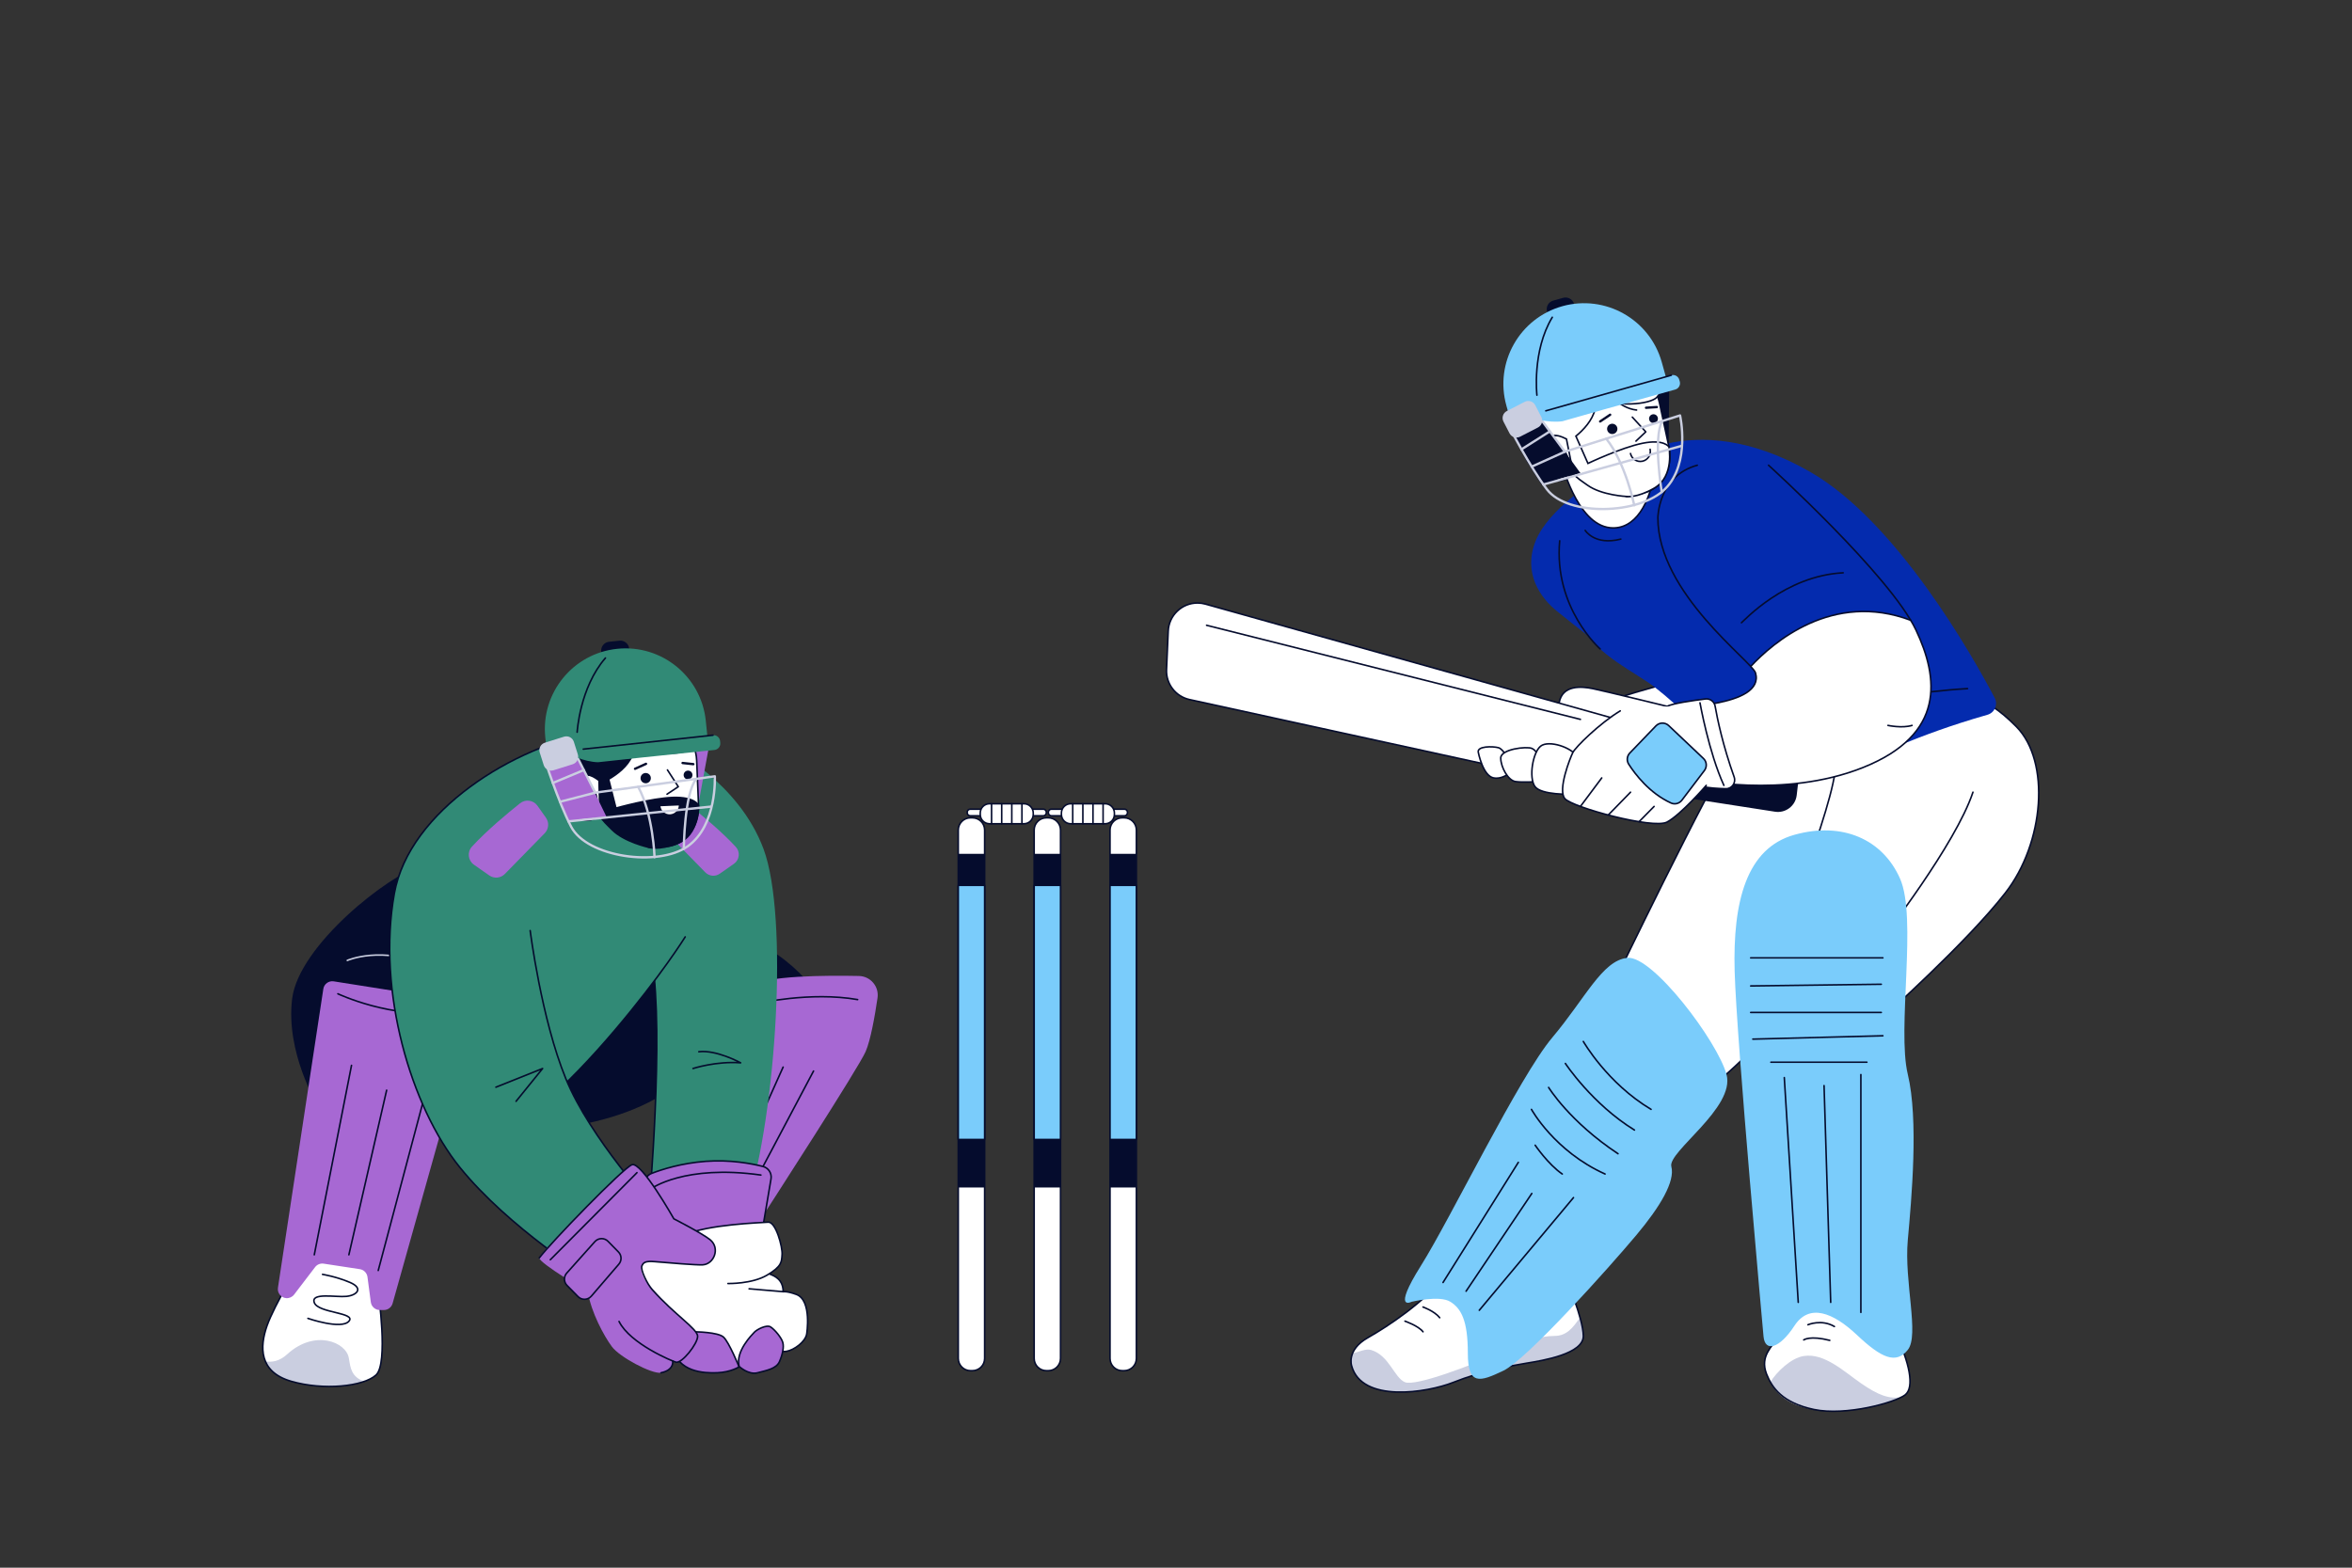 <?xml version="1.0" encoding="utf-8"?>
<!-- Generator: Adobe Illustrator 25.0.0, SVG Export Plug-In . SVG Version: 6.00 Build 0)  -->
<svg version="1.1" xmlns="http://www.w3.org/2000/svg" xmlns:xlink="http://www.w3.org/1999/xlink" x="0px" y="0px"
	 viewBox="0 0 750 500" style="enable-background:new 0 0 750 500;" xml:space="preserve">
<rect x="0" y="0" width="750" height="500" fill="#333333" stroke="none"/>
<style type="text/css">
	.st0{fill:#FFFFFF;stroke:#050C2D;stroke-width:0.5;stroke-linecap:round;stroke-linejoin:round;stroke-miterlimit:10;}
	.st1{fill:#FFFFFF;}
	.st2{fill:#CACEE0;}
	.st3{fill:none;stroke:#050C2D;stroke-width:0.5;stroke-linecap:round;stroke-linejoin:round;stroke-miterlimit:10;}
	.st4{fill:#7ACCFB;}
	.st5{fill:#042BAE;}
	.st6{fill:#050C2D;}
	.st7{fill:#7ACCFB;stroke:#050C2D;stroke-width:0.5;stroke-linecap:round;stroke-linejoin:round;stroke-miterlimit:10;}
	.st8{fill:#FFFFFF;stroke:#050C2D;stroke-width:0.5;stroke-miterlimit:10;}
	.st9{fill:none;stroke:#050C2D;stroke-width:0.75;stroke-linecap:round;stroke-linejoin:round;stroke-miterlimit:10;}
	.st10{fill:none;stroke:#CACEE0;stroke-width:0.75;stroke-linecap:round;stroke-linejoin:round;stroke-miterlimit:10;}
	.st11{fill:none;stroke:#CACEE0;stroke-width:0.5;stroke-linecap:round;stroke-linejoin:round;stroke-miterlimit:10;}
	.st12{fill:#A768D3;}
	.st13{fill:#318A76;}
	.st14{fill:#A768D3;stroke:#050C2D;stroke-width:0.5;stroke-linecap:round;stroke-linejoin:round;stroke-miterlimit:10;}
	.st15{fill:#050C2D;stroke:#050C2D;stroke-width:0.5;stroke-miterlimit:10;}
</style>
<g id="BACKGROUND">
</g>
<g id="OBJECTS">
	<g>
		<g>
			<g>
				<g>
					<path class="st0" d="M514.17,314.46c0,0,30.65-63.65,38.97-75.99c8.32-12.34,32.89-6.98,40.25-2.62s7.36,38.35,6.51,46.53
						c-0.85,8.18-39.38,54.15-55.81,65.3C527.66,358.84,514.17,314.46,514.17,314.46z"/>
					<g>
						<path class="st1" d="M499.41,407.9c0,0,5.4,12.44,5.48,18.18c0.08,5.74-12.9,7.85-18.16,8.7c-5.26,0.85-14.62,2.65-23.15,6.06
							c-8.53,3.41-29.38,6.7-32.58-5.25c0,0-1.71-5.03,5.12-8.91c6.83-3.89,17.71-11.14,25.17-20.1
							C468.76,397.62,495.13,396.66,499.41,407.9z"/>
						<path class="st2" d="M504.89,426.08c-0.02-1.59-0.45-3.69-1.06-5.89c-2.27,3.37-4.33,5.86-8.04,5.89
							c-5.33,0.05-9.17,1.66-17.81,5.48c-8.64,3.82-26.56,10.69-29.97,9.28c-3.41-1.41-5.02-8.55-10.78-10.27
							c-1.76-0.53-3.67,0.6-5.9,1.05c-0.91,2.23-0.33,3.97-0.33,3.97c3.2,11.95,24.04,8.67,32.58,5.25
							c8.53-3.41,17.89-5.21,23.15-6.06C491.99,433.93,504.96,431.82,504.89,426.08z"/>
						<path class="st3" d="M499.41,407.9c0,0,5.4,12.44,5.48,18.18c0.08,5.74-12.9,7.85-18.16,8.7c-5.26,0.85-14.62,2.65-23.15,6.06
							c-8.53,3.41-29.38,6.7-32.58-5.25c0,0-1.71-5.03,5.12-8.91c6.83-3.89,17.71-11.14,25.17-20.1
							C468.76,397.62,495.13,396.66,499.41,407.9z"/>
						<path class="st3" d="M448.01,421.37c0,0,4.26,1.47,5.76,3.39"/>
						<path class="st3" d="M453.76,416.86c0,0,3.63,1.28,5.33,3.41"/>
					</g>
					<g>
						<path class="st4" d="M450.14,415.19c0,0-6.4,3.38,2.99-11.55c9.39-14.93,31.27-60.16,41.88-72.75
							c10.61-12.59,15.88-24.53,23.91-25.39c8.03-0.85,28.8,26.67,31.64,37.23c2.84,10.56-18.85,24.64-17.61,29.33
							c1.25,4.69-3.49,12.71-11.07,21.76c-8.94,10.67-34.99,39.76-42.49,43.35c-7.49,3.59-11.33,4.83-11.33-5.6
							c0-10.43-2.13-14.21-5.55-16.37C459.1,413.02,450.14,415.19,450.14,415.19z"/>
						<g>
							<path class="st3" d="M504.89,332.17c0,0,7.63,13.33,21.6,21.65"/>
							<path class="st3" d="M499.16,339.18c0,0,8.53,12.93,22.03,21.24"/>
							<path class="st3" d="M493.82,346.83c0,0,6.66,10.9,22.13,21.14"/>
							<path class="st3" d="M488.35,353.83c0,0,7.35,13.38,23.47,20.61"/>
							<path class="st3" d="M489.53,365.26c0,0,4.16,6.11,8.64,9.18"/>
						</g>
						<g>
							<line class="st3" x1="460.15" y1="409.04" x2="484.16" y2="370.73"/>
							<line class="st3" x1="467.5" y1="411.82" x2="488.46" y2="380.65"/>
							<line class="st3" x1="471.71" y1="417.9" x2="501.75" y2="381.97"/>
						</g>
					</g>
				</g>
				<g>
					<g>
						<path class="st1" d="M575.58,416.18c0,0-9.14,9.56-9.58,11.31c-0.44,1.75-4.44,5.05-3.1,9.43
							c1.63,5.35,5.07,11.06,15.54,12.62c10.25,1.53,25.85-2.21,29.03-4.63c3.18-2.41,1.31-10.6-2.96-19.45
							C600.23,416.64,579.36,414.78,575.58,416.18z"/>
						<path class="st2" d="M593.45,441.2c-5.5-3.81-11.67-9.71-18.23-8.72c-4.19,0.63-8.79,5.21-10.69,8.31
							c2.01,3.43,5.96,7.09,13.91,8.75c9.27,1.94,23.17-1.51,27.93-3.96C602.46,446.28,598.95,445.01,593.45,441.2z"/>
						<path class="st3" d="M575.58,416.18c0,0-9.14,9.56-9.58,11.31c-0.44,1.75-5.03,4.88-2.66,10.81c1.7,4.26,4.96,9.12,15.1,11.25
							c10.15,2.13,25.85-2.21,29.03-4.63c3.18-2.41,1.31-10.6-2.96-19.45C600.23,416.64,579.36,414.78,575.58,416.18z"/>
						<g>
							<path class="st3" d="M575.17,427.35c0,0,1.99-1.46,8.3,0.15"/>
							<path class="st3" d="M576.51,422.52c0,0,4.32-1.87,8.44,0.56"/>
						</g>
					</g>
					<g>
						<path class="st0" d="M625.34,221.66c0,0,6.78-0.95,17.66,10.13c10.88,11.08,8.91,37-3.55,53.01
							c-12.45,16-39.04,39.68-39.04,39.68s-31.01-0.96-33.58-10.88c-2.56-9.92,18.56-56.34,18.56-70.41
							C585.39,229.12,610.56,219.01,625.34,221.66z"/>
						<path class="st3" d="M600.41,299.1c0,0,23.17-29.73,28.72-46.44"/>
					</g>
					<g>
						<path class="st4" d="M562.35,426.25c0,0-8.6-94.3-9.21-116.48c-0.61-22.19,3.74-39.25,19.06-43.52
							c15.32-4.27,28.12,1.44,33.67,13.95c5.55,12.51-1.01,47.92,2.48,62.43c3.49,14.51,1.2,39.68,0,52.91
							c-1.2,13.23,3.76,30.29,0,34.99c-3.76,4.69-8.46,2.56-16.14-4.69s-15.28-10.24-20.01-2.99S562.82,431.4,562.35,426.25z"/>
						<g>
							<g>
								<line class="st3" x1="558.26" y1="305.5" x2="600.41" y2="305.5"/>
								<line class="st3" x1="558.26" y1="314.46" x2="599.9" y2="313.92"/>
								<line class="st3" x1="558.26" y1="322.91" x2="599.9" y2="322.91"/>
								<line class="st3" x1="558.94" y1="331.42" x2="600.41" y2="330.35"/>
								<line class="st3" x1="564.7" y1="338.78" x2="595.31" y2="338.78"/>
							</g>
							<line class="st3" x1="568.97" y1="343.69" x2="573.42" y2="415.37"/>
							<line class="st3" x1="583.77" y1="415.37" x2="581.65" y2="346.25"/>
							<line class="st3" x1="593.39" y1="418.57" x2="593.39" y2="342.73"/>
						</g>
					</g>
				</g>
			</g>
			<g>
				<g>
					<path class="st0" d="M533.77,217.39c0,0-38.31,10.03-42.28,15.57c-3.97,5.55,14.06,8.2,21.45,12.31
						c7.39,4.11,40.21-11.46,40.21-11.46L533.77,217.39z"/>
					<path class="st5" d="M508.71,153.28c0,0-14.87,8.97-19.01,19.2c-4.15,10.24,1.45,18.2,6.89,22.54
						c5.44,4.34,16.31,13.27,23.92,17.53c7.6,4.25,9-16.84,7.82-21.89C527.15,185.6,508.71,153.28,508.71,153.28z"/>
				</g>
				<g>
					<path class="st5" d="M633.76,227.97c2.3-0.66,3.42-3.27,2.3-5.39c-7.12-13.5-31.2-56.18-58.78-72.04
						c-38.51-22.15-62.54-1.82-65.09,0c-0.17,0.12-1.11,1.76-1.03-1.32c0.09-3.31-25.28,18.52-7.21,50.22
						c5.6,9.81,17.84,15.13,23.72,19.74c17,13.36,20.16,22.54,29.83,27.19c0.49,0.24,1.02,0.37,1.56,0.38
						c3.4,0.07,16.85,0.15,28.67-2.75C600.64,240.83,609.35,234.96,633.76,227.97z"/>
					<g>
						<path class="st3" d="M505.48,169.17c0,0,3,4.91,11.37,2.77"/>
						<path class="st3" d="M510.25,206.97c0,0-14.86-13.04-12.9-34.49"/>
						<path class="st3" d="M573.42,230.62c0,0,23.36-9.29,53.99-10.99"/>
					</g>
				</g>
				<g>
					<path class="st0" d="M536.44,227.63l-4.79-2.34c0,0-20.08-4.91-23.71-5.65c-3.62-0.75-9.78-1.28-10.76,4.53
						c-0.97,5.81,10.61,10.51,13.57,11.57C513.71,236.8,530.64,230.27,536.44,227.63z"/>
					<g>
						<g>
							<path class="st0" d="M521.3,240.35c0.89,6.36-4.74,11.7-11.04,10.48l-35.58-6.88l-95.35-20.83c-4.45-0.97-7.55-5-7.35-9.55
								l0.54-12.3c0.22-5,4.34-8.95,9.35-8.95l0,0c0.85,0,1.7,0.12,2.52,0.35l129.66,36.31c3.58,1,6.23,4.03,6.74,7.72L521.3,240.35
								z"/>
							<line class="st3" x1="384.75" y1="199.43" x2="503.96" y2="229.44"/>
						</g>
						<path class="st6" d="M532.79,253.73l33.23,5.16c3.38,0.52,6.52-1.87,6.91-5.26l0.46-3.96c0.4-3.49-2.26-6.58-5.77-6.71
							l-33.69-1.2c-2.7-0.1-5.14,1.62-5.95,4.2v0C526.85,249.48,529.14,253.17,532.79,253.73z"/>
					</g>
				</g>
				<g>
					<path class="st1" d="M611,201c-1.58-3.36-4.31-7.38-7.68-11.68c-18.15-3.69-38.77,12.2-47.9,20.33
						c2.46,2.43,4.14,4.15,4.38,4.97c3.2,10.99-27.3,10.99-27.3,10.99l7.46,22.83c0,0,28.64,6.51,54.08-3.63
						C620.52,234.24,618.14,216.14,611,201z"/>
					<path class="st5" d="M558.26,212.55c7.03-7.55,26.08-24.11,51.02-14.72c-10.84-18.17-45.33-49.45-45.33-49.45
						c-22.93-2.66-22.72,0-22.72,0c-12.48,3.42-12.57,16.74-12.57,16.74C528.63,186.34,551.96,205.71,558.26,212.55z"/>
					<g>
						<path class="st3" d="M563.95,148.38c0,0,38.83,35.21,47.04,52.62c7.15,15.15,9.53,33.25-16.96,43.81
							c-25.44,10.14-54.08,3.63-54.08,3.63l-7.46-22.83c0,0,30.5,0,27.3-10.99c-1.07-3.69-31.17-25.4-31.13-49.5
							c0,0,0.09-13.32,12.57-16.74"/>
						<path class="st3" d="M602.03,231.36c0,0,4.52,0.98,7.68,0"/>
					</g>
					<g>
						<path class="st3" d="M555.31,198.61c0.85-0.64,13.87-14.99,32.43-15.92"/>
						<path class="st3" d="M558.26,212.55c7.03-7.55,26.08-24.11,51.02-14.72"/>
					</g>
				</g>
			</g>
			<g>
				<g>
					<path class="st0" d="M471.4,239.98c0,0,1.46,7.53,4.92,8.14s6.56-2.84,6.56-2.84s-3.14-6.31-5.03-6.8
						C475.95,237.97,470.87,237.95,471.4,239.98z"/>
					<path class="st0" d="M490.59,249.27c0,0-4.97,0.36-7.34,0c-2.37-0.36-4.67-4.56-4.7-7.47s8.25-3.81,9.93-3.1
						c1.67,0.71,2.12,2.71,2.82,4.73C491.99,245.45,490.59,249.27,490.59,249.27z"/>
					<path class="st0" d="M501.1,253.3c0,0-9.66,0.37-11.66-2.47c-2-2.84-0.68-10.86,1.85-12.86c2.53-2,10,0.36,11.64,3.46
						C504.57,244.54,502.01,251.68,501.1,253.3z"/>
				</g>
				<g>
					<g>
						<path class="st0" d="M546.91,225.21c0.71,4.07,2.47,12.54,6.07,22.61c0.66,1.84-0.71,3.77-2.67,3.74
							c-4.75-0.09-12.22-0.74-14.12-3.88c-2.85-4.69-6.66-21.12-4.54-22.4c1.5-0.91,8.31-1.87,12.17-2.35
							C545.29,222.75,546.65,223.74,546.91,225.21z"/>
						<path class="st3" d="M542.09,224.16c0,0,2.82,15.86,7.62,26.33"/>
					</g>
					<g>
						<path class="st1" d="M544.09,250.49c0,0-8.09,9.35-12.51,11.7c-4.43,2.35-30.22-4.69-32.58-7.47
							c-2.36-2.77,1.69-13.01,2.55-14.72c0.85-1.71,8.46-9.26,15.11-13.27c0,0,14.54-2.03,16.21-1.21
							C534.54,226.34,544.09,250.49,544.09,250.49z"/>
						<path class="st3" d="M544.09,250.49c0,0-8.09,9.35-12.51,11.7c-4.43,2.35-30.22-4.69-32.58-7.47
							c-2.36-2.77,1.69-13.01,2.55-14.72c0.85-1.71,8.46-9.26,15.11-13.27"/>
						<g>
							<line class="st3" x1="503.96" y1="257.21" x2="510.76" y2="248.11"/>
							<line class="st3" x1="512.93" y1="259.85" x2="519.94" y2="252.66"/>
							<line class="st3" x1="522.66" y1="262.07" x2="527.45" y2="257.21"/>
						</g>
					</g>
					<path class="st7" d="M519.37,243.75c2.03,3.15,6.62,9.24,13.5,12.37c1.21,0.55,2.65,0.15,3.45-0.91l7.18-9.46
						c0.89-1.18,0.76-2.84-0.32-3.85l-11.07-10.48c-1.15-1.09-2.97-1.05-4.08,0.1l-8.33,8.66
						C518.78,241.14,518.64,242.62,519.37,243.75z"/>
				</g>
			</g>
			<g>
				<path class="st8" d="M497.71,146.71c0,0,4.9,20.5,15.72,21.61c8.2,0.84,12.7-8.39,13.97-17.03
					C528.69,142.65,497.71,146.71,497.71,146.71z"/>
				<g>
					<polygon class="st6" points="532.28,123.38 532.06,143.27 522.54,124.53 					"/>
					<g>
						<g>
							<g>
								<path class="st0" d="M494.84,138.98c1.56-0.33,3.11-0.14,4.46,0.45l-0.92-4.3c-1.46-6.82,2.25-13.45,8.25-14.73l9.01-1.93
									c5.99-1.28,12.09,3.25,13.55,10.08l2.99,13.97c1.46,6.82-2.25,13.45-8.25,14.73l-5.21,1.11l-16.93-6.8
									c-0.04-0.17-0.06-0.34-0.08-0.51c-0.99,1.06-2.3,1.84-3.83,2.16c-3.96,0.85-7.86-1.65-8.7-5.59
									C488.34,143.7,490.87,139.83,494.84,138.98z"/>
								<path class="st3" d="M499.97,146.33c0,0-0.72-4.9-5.57-3.3"/>
								<path class="st8" d="M488.14,115.41c3.67-4.71,8.27-5.07,13.17-5.65c21.29-12.9,33.94,9.34,27.02,16.96
									c-2.04,2.24-13.32,3.44-18.97-0.24c-0.11,1.01-0.33,2.31-0.72,3.99c-0.85,3.63-3.74,6.68-6.12,8.64l3.84,8.69
									c0,0,10.58-5.04,17.43-6.43c6.86-1.38,8.38,1.14,8.38,1.14s1.91,9.39-4.68,13.18c-5.59,3.22-8.78,2.66-8.78,2.66
									s-7.98-0.37-12.46-3.58c-1.96-1.41-3.34-2.2-4.55-3.73l-2.19-11.03c-0.31-0.15-0.53-0.25-0.81-0.37c0,0-1.96-1.07-3.8-0.68
									c-1.7,0.36-3.22,1.36-4.27,2.58C476.1,129.96,488.14,115.41,488.14,115.41z"/>
								<g>
									<path class="st3" d="M511.84,124.24c0,0,4.27,5.96,10.03,6.54"/>
								</g>
								<g>
									<polyline class="st3" points="521.67,140.69 524.8,137.73 520.51,133.04 									"/>
									<g>
										<line class="st9" x1="510.25" y1="134.42" x2="513.44" y2="132.28"/>
										<line class="st9" x1="524.88" y1="130.05" x2="528.33" y2="129.83"/>
									</g>
									<path class="st6" d="M512.5,137.13c0.19,0.89,1.06,1.46,1.95,1.27c0.89-0.19,1.46-1.06,1.27-1.95
										c-0.19-0.89-1.06-1.46-1.95-1.27C512.88,135.37,512.31,136.24,512.5,137.13z"/>
									<path class="st6" d="M525.88,133.82c0.16,0.76,0.91,1.25,1.67,1.09c0.76-0.16,1.25-0.91,1.09-1.67
										c-0.16-0.76-0.91-1.25-1.67-1.09S525.72,133.05,525.88,133.82z"/>
								</g>
								<path class="st3" d="M526.19,143.3c0.37,1.73-0.73,3.43-2.46,3.8c-1.73,0.37-3.43-0.73-3.8-2.46"/>
							</g>
						</g>
					</g>
					<g>
						<path class="st6" d="M488.69,129.86l-7.11,2.5l0.36,5.08l4.95,9.82l4.76,7.41l3.09-0.86c0.25-0.66,9.23-2.91,9.23-2.91
							L488.69,129.86z"/>
						<g>
							<path class="st10" d="M489.19,130.77l9.81,13.3l36.73-11.57c0,0,3.42,15.22-4.74,23.43c-8.16,8.21-31.07,8.86-37.7,0.15
								c-5.5-7.22-12.32-20.51-12.32-20.51"/>
							<line class="st10" x1="492.16" y1="154.53" x2="536.19" y2="142.22"/>
							<path class="st10" d="M529.89,156.92c0,0-2.84-17.28,0.15-22.63"/>
							<path class="st10" d="M521.13,161.16c0,0-2.75-13.45-8.93-21.24"/>
							<line class="st10" x1="499" y1="144.07" x2="488.43" y2="148.83"/>
							<line class="st10" x1="485.18" y1="143.3" x2="494.22" y2="137.58"/>
						</g>
					</g>
					<g>
						<path class="st6" d="M500.16,101.09l-3.19,0.89c-1.5,0.42-3.06-0.46-3.48-1.96l-0.18-0.66c-0.42-1.5,0.46-3.06,1.96-3.48
							l3.19-0.89c1.5-0.42,3.06,0.46,3.48,1.96l0.18,0.66C502.54,99.11,501.66,100.67,500.16,101.09z"/>
						<path class="st4" d="M531.58,121.53l-1.68-6.02c-3.83-13.68-18.02-21.67-31.7-17.85l0,0c-13.68,3.83-21.67,18.02-17.85,31.7
							l1.68,6.02L531.58,121.53z"/>
						<path class="st4" d="M534.2,124.24l-23.04,6.44l-12.92,3.67c-4.32,0.62-10.41-0.84-10.72-1.95c0,0,6.2-1.76,7.3-2.07
							l38.1-10.65c1.11-0.31,2.25,0.34,2.56,1.44l0.16,0.56C535.95,122.78,535.31,123.93,534.2,124.24z"/>
						<line class="st3" x1="492.92" y1="131.03" x2="532.95" y2="119.67"/>
						<path class="st2" d="M490.41,136.35l-5.69,2.93c-1.23,0.63-2.74,0.15-3.37-1.08l-1.93-3.74c-0.63-1.23-0.15-2.74,1.08-3.37
							l5.69-2.93c1.23-0.63,2.74-0.15,3.37,1.08l1.93,3.74C492.12,134.21,491.64,135.72,490.41,136.35z"/>
						<path class="st3" d="M490.09,126.04c0,0-1.61-14.12,4.9-24.85"/>
					</g>
				</g>
			</g>
		</g>
	</g>
	<g>
		<g>
			<g>
				<g>
					<g>
						<path class="st6" d="M154.02,361.09c0,0,37.35,2.1,59.3-13.37c21.94-15.48,44.68-16.81,48.69-21.16
							c4.01-4.35-5.78-19.28-22.85-27.08s-62.73,5.39-72.76,18.41C156.36,330.9,141.31,351.15,154.02,361.09z"/>
						<g>
							<path class="st6" d="M101.12,352.21c0,0-10.06-16.49-7.97-33.62c2.09-17.14,30.94-39.6,41.02-42.45
								c10.08-2.85,13.21,42.69,11.13,51.73C143.22,336.92,107.36,367.2,101.12,352.21z"/>
							<path class="st11" d="M110.74,306.32c0,0,11.04-4.87,25.76,1.74"/>
						</g>
					</g>
					<g>
						<g>
							<path class="st12" d="M231.02,396.74l0.48,0.19c2.71,1.07,5.79,0.08,7.38-2.36c8.62-13.32,34.93-54.07,37.16-59.2
								c1.59-3.65,2.94-11.39,3.78-17.08c0.54-3.65-2.24-6.93-5.93-7.01c-10.47-0.22-29.79-0.13-34.75,3.24
								c-6.9,4.68-14.17,42.56-20.65,52.49c-4.07,6.23-5.56,15.69-6.11,21.87c-0.3,3.39,2.25,6.36,5.64,6.62l11.21,0.84
								C229.85,396.38,230.45,396.52,231.02,396.74z"/>
							<g>
								<g>
									<line class="st3" x1="228.58" y1="387.45" x2="249.72" y2="340.34"/>
									<line class="st3" x1="234.92" y1="387.89" x2="259.42" y2="341.6"/>
								</g>
								<path class="st3" d="M241.61,320.04c0,0,16.79-3.87,31.87-1.23"/>
							</g>
						</g>
						<g>
							<g>
								<path class="st1" d="M95.85,402.44c0,0-8.36,13.71-10.7,20.39c-2.34,6.69-2.67,14.71,7.69,17.72
									c10.36,3.01,23.1,1.67,27.08-2.01c3.98-3.68,0.7-26.41,0.7-26.41l-3.34-13.37L95.85,402.44z"/>
								<path class="st2" d="M111.25,433.2c-0.83-5.21-10.91-9.28-19.64-1.3c-2.52,2.31-4.97,2.66-7,2.26
									c1.15,2.75,3.64,5.06,8.22,6.39c8.07,2.34,17.55,2.04,23.25,0.06C112.07,439.07,111.78,436.46,111.25,433.2z"/>
								<path class="st3" d="M95.85,402.44c0,0-8.36,13.71-10.7,20.39c-2.34,6.69-2.67,14.71,7.69,17.72
									c10.36,3.01,23.1,1.67,27.08-2.01c3.98-3.68,0.7-26.41,0.7-26.41l-3.34-13.37L95.85,402.44z"/>
								<path class="st3" d="M98.19,420.49c0,0,10.65,3.68,13.07,0.9c2.42-2.79-9.78-2.56-11.03-5.91
									c-1.26-3.34,6.88-1.67,10.22-2.01c3.34-0.33,5.6-2.56,1.13-4.46c-4.47-1.89-8.73-2.56-8.73-2.56"/>
							</g>
							<g>
								<path class="st12" d="M88.63,410.71l14.47-95.3c0.24-1.59,1.73-2.67,3.31-2.42l42.39,6.7c1.71,0.27,2.8,1.97,2.33,3.64
									l-25.94,92.38c-0.35,1.25-1.49,2.11-2.79,2.11h-1.29c-1.45,0-2.68-1.08-2.87-2.52l-1.06-8.03
									c-0.17-1.28-1.16-2.29-2.43-2.48l-11.54-1.76c-1.04-0.16-2.09,0.26-2.73,1.1l-6.7,8.77c-0.59,0.77-1.53,1.2-2.5,1.13l0,0
									C89.6,413.91,88.37,412.38,88.63,410.71z"/>
								<g>
									<g>
										<line class="st3" x1="100.22" y1="400.2" x2="112.09" y2="339.79"/>
										<line class="st3" x1="111.25" y1="400.2" x2="123.29" y2="347.71"/>
										<line class="st3" x1="120.61" y1="405.21" x2="136.86" y2="344.04"/>
									</g>
									<path class="st3" d="M107.74,316.96c0,0,17.38,8.19,34.27,5.68"/>
								</g>
							</g>
						</g>
					</g>
				</g>
				<g>
					<circle class="st0" cx="201.63" cy="261.45" r="12.86"/>
					<path class="st3" d="M188.56,271.66c0,0,1.65,6.08,8.37,8.48c6.72,2.4,12.3-2.24,12.3-2.24"/>
				</g>
				<g>
					<g>
						<g>
							<path class="st13" d="M213.31,238.26c0,0,22.19,10.95,30.19,32.58c8,21.63,4.04,84.05-5.24,113.39l-24.95,1.83l-6.33-1.32
								c0,0,4.83-54.66,0.95-78.41C204.05,282.57,213.31,238.26,213.31,238.26z"/>
							<g>
								<path class="st3" d="M220.99,340.79c0,0,7.4-2.41,15.18-1.81c0,0-7.69-4.21-13.33-3.54"/>
								<path class="st3" d="M206.98,384.74c0,0,4.83-54.66,0.95-78.41c-3.88-23.76,5.38-68.07,5.38-68.07"/>
							</g>
						</g>
						<g>
							<g>
								<path class="st14" d="M205.64,378.36c-0.44-1.71,0.47-3.47,2.11-4.1c3.38-1.31,9.54-3.28,17.27-3.86
									c7.8-0.58,14.54,0.69,18.26,1.63c1.76,0.45,2.88,2.16,2.58,3.96l-2.78,16.46c-0.26,1.54-1.51,2.71-3.06,2.88l-26.24,2.86
									c-1.72,0.19-3.32-0.92-3.75-2.6L205.64,378.36z"/>
								<path class="st3" d="M207.65,379.12c0,0,10.61-7.8,34.99-4.35"/>
							</g>
							<g>
								<path class="st0" d="M232.13,409.37c0,0,7.65,0.18,12.46-2.67c4.8-2.85,4.63-4.27,4.8-6.58c0.18-2.31-1.96-10.5-4.45-10.32
									c-2.49,0.18-19.22,0.71-26.69,4.09c0,0-13.17,2.49-15.13,5.69c-1.96,3.2-1.42,12.28,0.89,17.8s14.59,11.57,14.59,11.57
									l9.49,4.27c0,0,3.87,3.34,7.6,2.58c2.24-0.45,4.17-4.49,5.87-5.7c2.65-1.88,5.95,1.45,9.22,0.9
									c2.46-0.41,5.98-3.02,6.45-5.47c0,0,1.76-10.81-3.28-12.68c-3.04-1.12-4.22-0.87-4.22-0.87c0-3.8-2.55-5.01-4.46-5.68"/>
								<g>
									<path class="st14" d="M221.83,424.78c0,0,7.09,0.07,8.87,1.67c1.78,1.6,4.98,9.5,4.98,9.5s-2.64,1.71-6.93,1.88
										c-4.28,0.18-12.6-0.18-14.23-8.01C212.91,422,221.83,424.78,221.83,424.78z"/>
									<path class="st14" d="M235.69,435.8c0,0,2.94,2.8,5.87,2.04c2.94-0.77,6.05-1.3,7.03-3.63c0.98-2.33,1.44-4.58,1.02-6.06
										c-0.42-1.51-2.56-4.08-3.88-4.93c-1.32-0.85-4.44,0.88-5.15,1.65C239.87,425.63,234.44,430.97,235.69,435.8z"/>
								</g>
							</g>
							<line class="st3" x1="238.87" y1="411.05" x2="249.72" y2="411.97"/>
						</g>
					</g>
					<g>
						<path class="st13" d="M218.5,298.81c0,0-7.62,12.3-22.42,29.75c-14.8,17.45-33.37,35.3-42.06,32.53
							c-8.69-2.77-24.93-53.04-22.06-74.32s52.64-50.02,66.94-52.26c14.3-2.24,25.38,33.55,28,38.85S218.5,298.81,218.5,298.81z"/>
						<path class="st3" d="M218.5,298.81c0,0-7.62,12.3-22.42,29.75c-14.8,17.45-33.37,35.3-42.06,32.53
							c-8.69-2.77-24.93-53.04-22.06-74.32s52.64-50.02,66.94-52.26"/>
						<path class="st12" d="M234.05,275.49c-1.46,1.02-3.17,2.22-4.53,3.17c-1.44,1.01-3.39,0.82-4.62-0.43l-11.8-12.07
							c-1.21-1.24-1.37-3.17-0.37-4.58l2.5-3.55c1.19-1.69,3.55-2.03,5.17-0.74c3.63,2.89,9.82,8.03,14.24,12.83
							C236.11,271.72,235.82,274.25,234.05,275.49z"/>
					</g>
					<g>
						<g>
							<path class="st13" d="M180.44,344.03c-7.81-19.06-11.37-47.24-11.37-47.24l20.92-63.27c-25.88,4.27-59.51,25.02-64.24,51.45
								c-5.57,31.19,5.29,68.06,20.92,87.37c15.62,19.31,41.65,35.43,41.65,35.43l20.2-22.73
								C208.51,385.06,188.25,363.09,180.44,344.03z"/>
							<path class="st12" d="M151.13,275.79c1.58,1.1,3.41,2.39,4.88,3.42c1.55,1.09,3.66,0.89,4.98-0.47l12.71-12.99
								c1.3-1.33,1.47-3.41,0.4-4.93l-2.7-3.82c-1.28-1.82-3.83-2.19-5.57-0.8c-3.91,3.12-10.58,8.65-15.33,13.82
								C148.91,271.73,149.22,274.45,151.13,275.79z"/>
							<g>
								<path class="st3" d="M169.06,296.8c0,0,3.56,28.18,11.37,47.24s28.08,41.02,28.08,41.02l-20.2,22.73
									c0,0-26.03-16.13-41.65-35.43c-15.62-19.31-26.49-56.18-20.92-87.37c4.72-26.43,38.35-47.19,64.24-51.45"/>
								<polyline class="st3" points="158.13,346.75 173.03,340.79 164.56,351.25 								"/>
							</g>
						</g>
						<g>
							<path class="st12" d="M226.43,395.4c-2.49-2.02-11.57-6.67-11.57-6.67s-10.32-18.33-13.35-17.25
								c-3.03,1.08-29.36,28.1-29.54,29.7c-0.18,1.6,15.48,10.86,15.48,10.86c1.07,6.58,5.16,14.06,7.65,17.44
								c2.49,3.38,12.65,8.75,15.66,8.36c4.18-0.53,3.73-3.77,3.73-3.77c0.54,0.22,0.92,0.35,1.07,0.39
								c1.87,0.44,6.88-5.87,6.88-8.25c0-1.43-3.34-4.06-7.36-7.82c-2.67-2.49-5.49-5.58-8.35-8.8c-1.57-1.77-2.71-4.65-2.08-5.81
								c0.13-0.25,0.68-1.69,3.79-1.43c4.44,0.38,13.5,1.14,15.57,1.04C227.68,403.23,229.73,398.07,226.43,395.4z"/>
							<g>
								<path class="st3" d="M197.4,421.47c3.53,7.12,17.05,12.72,18.18,12.99c1.87,0.44,6.88-5.87,6.88-8.25
									c0-2.37-7.34-6.86-14.5-14.92c-1.57-1.77-3.77-6.27-3.29-7.5c0.42-1.07,1-1.67,4.11-1.4c4.44,0.38,13.18,1.12,15.26,1.02
									c3.65-0.18,5.69-5.34,2.4-8.01c-2.49-2.02-11.57-6.67-11.57-6.67s-10.32-18.33-13.35-17.25c-2.79,1-25.91,24.87-29.54,29.7"
									/>
								<line class="st3" x1="175.48" y1="401.78" x2="203.12" y2="374.01"/>
							</g>
							<path class="st14" d="M184.32,413.54l-3.51-3.57c-1.06-1.08-1.1-2.8-0.09-3.93l8.97-10.03c1.11-1.24,3.04-1.29,4.2-0.1
								l3.32,3.39c1.05,1.07,1.1,2.76,0.13,3.89l-8.78,10.21C187.46,414.68,185.5,414.74,184.32,413.54z"/>
							<path class="st3" d="M214.51,434.07c0,0,0.58,2.88-3.73,3.77"/>
						</g>
					</g>
				</g>
				<g>
					<polygon class="st12" points="226.08,238.03 222.5,257.6 216.28,237.52 					"/>
					<g>
						<g>
							<g>
								<path class="st0" d="M186.54,247.09c1.59-0.07,3.09,0.38,4.33,1.19l-0.18-4.4c-0.29-6.97,4.49-12.88,10.61-13.13l9.21-0.38
									c6.12-0.25,11.37,5.25,11.65,12.22l0.59,14.28c0.29,6.97-4.49,12.88-10.61,13.13l-5.33,0.22l-15.54-9.55
									c-0.01-0.17,0-0.35,0.01-0.52c-1.16,0.88-2.58,1.42-4.14,1.49c-4.05,0.17-7.47-2.96-7.63-6.97
									C179.34,250.65,182.49,247.26,186.54,247.09z"/>
								<path class="st3" d="M190.36,255.2c0,0,0.12-4.95-4.93-4.2"/>
								<path class="st15" d="M183.91,222.73c4.41-4.02,9.01-3.61,13.93-3.35c23.16-9.12,31.86,12.75,23.75,19.09
									c-2.39,1.87-13.68,3.33-18.63-1.25c-0.28,0.98-0.71,2.22-1.38,3.81c-1.45,3.44-4.82,5.95-7.49,7.49l2.32,9.22
									c0,0,11.27-3.19,18.27-3.4c6.99-0.21,8.07,2.53,8.07,2.53s0.3,9.57-6.83,12.21c-6.05,2.23-9.1,1.15-9.1,1.15
									s-7.81-1.71-11.67-5.63c-1.7-1.72-2.92-2.73-3.85-4.44l-0.3-11.25c-0.28-0.2-0.48-0.34-0.74-0.5c0,0-1.76-1.39-3.63-1.32
									c-1.74,0.07-3.4,0.79-4.64,1.83C169.59,235.04,183.91,222.73,183.91,222.73z"/>
								<g>
									<polyline class="st3" points="212.7,253.3 216.29,250.91 212.84,245.57 									"/>
									<g>
										<line class="st9" x1="202.5" y1="245.2" x2="206" y2="243.62"/>
										<line class="st9" x1="217.66" y1="243.35" x2="221.09" y2="243.72"/>
									</g>
									<path class="st6" d="M204.26,248.24c0.03,0.91,0.8,1.61,1.7,1.58c0.91-0.03,1.62-0.8,1.58-1.7
										c-0.03-0.91-0.8-1.61-1.7-1.58C204.93,246.57,204.23,247.34,204.26,248.24z"/>
									<path class="st6" d="M218,247.24c0.03,0.78,0.68,1.38,1.46,1.35c0.78-0.03,1.38-0.68,1.35-1.46
										c-0.03-0.78-0.68-1.38-1.46-1.35C218.58,245.8,217.97,246.46,218,247.24z"/>
								</g>
								<path class="st0" d="M216.72,256.64c0.07,1.76-1.3,3.25-3.06,3.33c-1.76,0.07-3.25-1.3-3.33-3.06L216.72,256.64z"/>
							</g>
						</g>
					</g>
					<g>
						<path class="st12" d="M182.01,237.07l-7.43,1.27l-0.51,5.07l3.54,9.9l3.66,8.67l2.66-0.28c0.36-0.6,9.56-0.99,9.56-0.99
							L182.01,237.07z"/>
						<g>
							<path class="st10" d="M182.36,238.05l7.43,14.76l38.15-5.21c0,0,0.81,15.58-8.62,22.3c-9.43,6.72-32.12,3.49-37.19-6.21
								c-4.2-8.04-8.68-22.3-8.68-22.3"/>
							<line class="st10" x1="181.28" y1="261.97" x2="226.75" y2="257.26"/>
							<path class="st10" d="M218.06,270.69c0,0,0.11-17.51,3.96-22.28"/>
							<path class="st10" d="M208.72,273.39c0,0-0.44-13.72-5.23-22.45"/>
							<line class="st10" x1="189.79" y1="252.82" x2="178.56" y2="255.72"/>
							<line class="st10" x1="176.29" y1="249.72" x2="186.16" y2="245.61"/>
						</g>
					</g>
					<g>
						<path class="st6" d="M198.18,210.64l-3.3,0.34c-1.55,0.16-2.94-0.97-3.1-2.52l-0.07-0.68c-0.16-1.55,0.97-2.94,2.52-3.1
							l3.3-0.34c1.55-0.16,2.94,0.97,3.1,2.52l0.07,0.68C200.85,209.09,199.73,210.48,198.18,210.64z"/>
						<path class="st13" d="M225.7,236.08l-0.64-6.21c-1.46-14.13-14.11-24.4-28.24-22.94h0c-14.13,1.46-24.4,14.11-22.94,28.24
							l0.64,6.21L225.7,236.08z"/>
						<path class="st13" d="M227.82,239.2l-23.79,2.47l-13.35,1.44c-4.37-0.12-10.12-2.59-10.24-3.73c0,0,6.41-0.69,7.55-0.81
							l39.35-4.08c1.14-0.12,2.16,0.71,2.28,1.85l0.06,0.58C229.8,238.06,228.97,239.08,227.82,239.2z"/>
						<line class="st3" x1="185.99" y1="238.93" x2="227.36" y2="234.48"/>
						<path class="st2" d="M182.62,243.75l-6.1,1.92c-1.32,0.42-2.73-0.32-3.14-1.64l-1.27-4.01c-0.42-1.32,0.32-2.73,1.64-3.14
							l6.1-1.92c1.32-0.42,2.73,0.32,3.14,1.64l1.27,4.01C184.67,241.93,183.94,243.34,182.62,243.75z"/>
						<path class="st3" d="M184.04,233.53c0,0,0.79-14.19,9.02-23.67"/>
					</g>
				</g>
			</g>
		</g>
		<g>
			<g>
				<g>
					<g>
						<path class="st0" d="M310.07,437.17h-0.59c-2.16,0-3.91-1.75-3.91-3.91V264.74c0-2.16,1.75-3.91,3.91-3.91h0.59
							c2.16,0,3.91,1.75,3.91,3.91v168.52C313.98,435.42,312.23,437.17,310.07,437.17z"/>
						<g>
							<rect x="305.57" y="272.32" class="st6" width="8.41" height="15.74"/>
							<rect x="305.57" y="360.02" class="st6" width="8.41" height="18.72"/>
						</g>
						<rect x="305.57" y="282.38" class="st7" width="8.41" height="81.06"/>
					</g>
					<g>
						<path class="st0" d="M334.27,437.17h-0.59c-2.16,0-3.91-1.75-3.91-3.91V264.74c0-2.16,1.75-3.91,3.91-3.91h0.59
							c2.16,0,3.91,1.75,3.91,3.91v168.52C338.18,435.42,336.43,437.17,334.27,437.17z"/>
						<g>
							<rect x="329.77" y="272.32" class="st6" width="8.41" height="15.74"/>
							<rect x="329.77" y="360.02" class="st6" width="8.41" height="18.72"/>
						</g>
						<rect x="329.77" y="282.38" class="st7" width="8.41" height="81.06"/>
					</g>
					<g>
						<path class="st0" d="M358.46,437.17h-0.59c-2.16,0-3.91-1.75-3.91-3.91V264.74c0-2.16,1.75-3.91,3.91-3.91h0.59
							c2.16,0,3.91,1.75,3.91,3.91v168.52C362.37,435.42,360.62,437.17,358.46,437.17z"/>
						<g>
							<rect x="353.96" y="272.32" class="st6" width="8.41" height="15.74"/>
							<rect x="353.96" y="360.02" class="st6" width="8.41" height="18.72"/>
						</g>
						<rect x="353.96" y="282.38" class="st7" width="8.41" height="81.06"/>
					</g>
				</g>
				<g>
					<g>
						<path class="st0" d="M332.66,260.19H309.4c-0.54,0-0.98-0.44-0.98-0.98v-0.15c0-0.54,0.44-0.98,0.98-0.98h23.27
							c0.54,0,0.98,0.44,0.98,0.98v0.15C333.64,259.75,333.2,260.19,332.66,260.19z"/>
						<path class="st0" d="M326.51,262.73h-10.96c-1.64,0-2.97-1.33-2.97-2.97v-0.45c0-1.64,1.33-2.97,2.97-2.97h10.96
							c1.64,0,2.97,1.33,2.97,2.97v0.45C329.48,261.39,328.15,262.73,326.51,262.73z"/>
						<g>
							<line class="st3" x1="316.19" y1="256.33" x2="316.19" y2="262.73"/>
							<line class="st3" x1="319.42" y1="256.33" x2="319.42" y2="262.73"/>
							<line class="st3" x1="322.64" y1="256.33" x2="322.64" y2="262.73"/>
							<line class="st3" x1="325.87" y1="256.33" x2="325.87" y2="262.73"/>
						</g>
					</g>
					<g>
						<path class="st0" d="M358.55,260.19h-23.27c-0.54,0-0.98-0.44-0.98-0.98v-0.15c0-0.54,0.44-0.98,0.98-0.98h23.27
							c0.54,0,0.98,0.44,0.98,0.98v0.15C359.52,259.75,359.09,260.19,358.55,260.19z"/>
						<path class="st0" d="M352.39,262.73h-10.96c-1.64,0-2.97-1.33-2.97-2.97v-0.45c0-1.64,1.33-2.97,2.97-2.97h10.96
							c1.64,0,2.97,1.33,2.97,2.97v0.45C355.36,261.39,354.03,262.73,352.39,262.73z"/>
						<g>
							<line class="st3" x1="342.07" y1="256.33" x2="342.07" y2="262.73"/>
							<line class="st3" x1="345.3" y1="256.33" x2="345.3" y2="262.73"/>
							<line class="st3" x1="348.53" y1="256.33" x2="348.53" y2="262.73"/>
							<line class="st3" x1="351.75" y1="256.33" x2="351.75" y2="262.73"/>
						</g>
					</g>
				</g>
			</g>
		</g>
	</g>
</g>
</svg>
